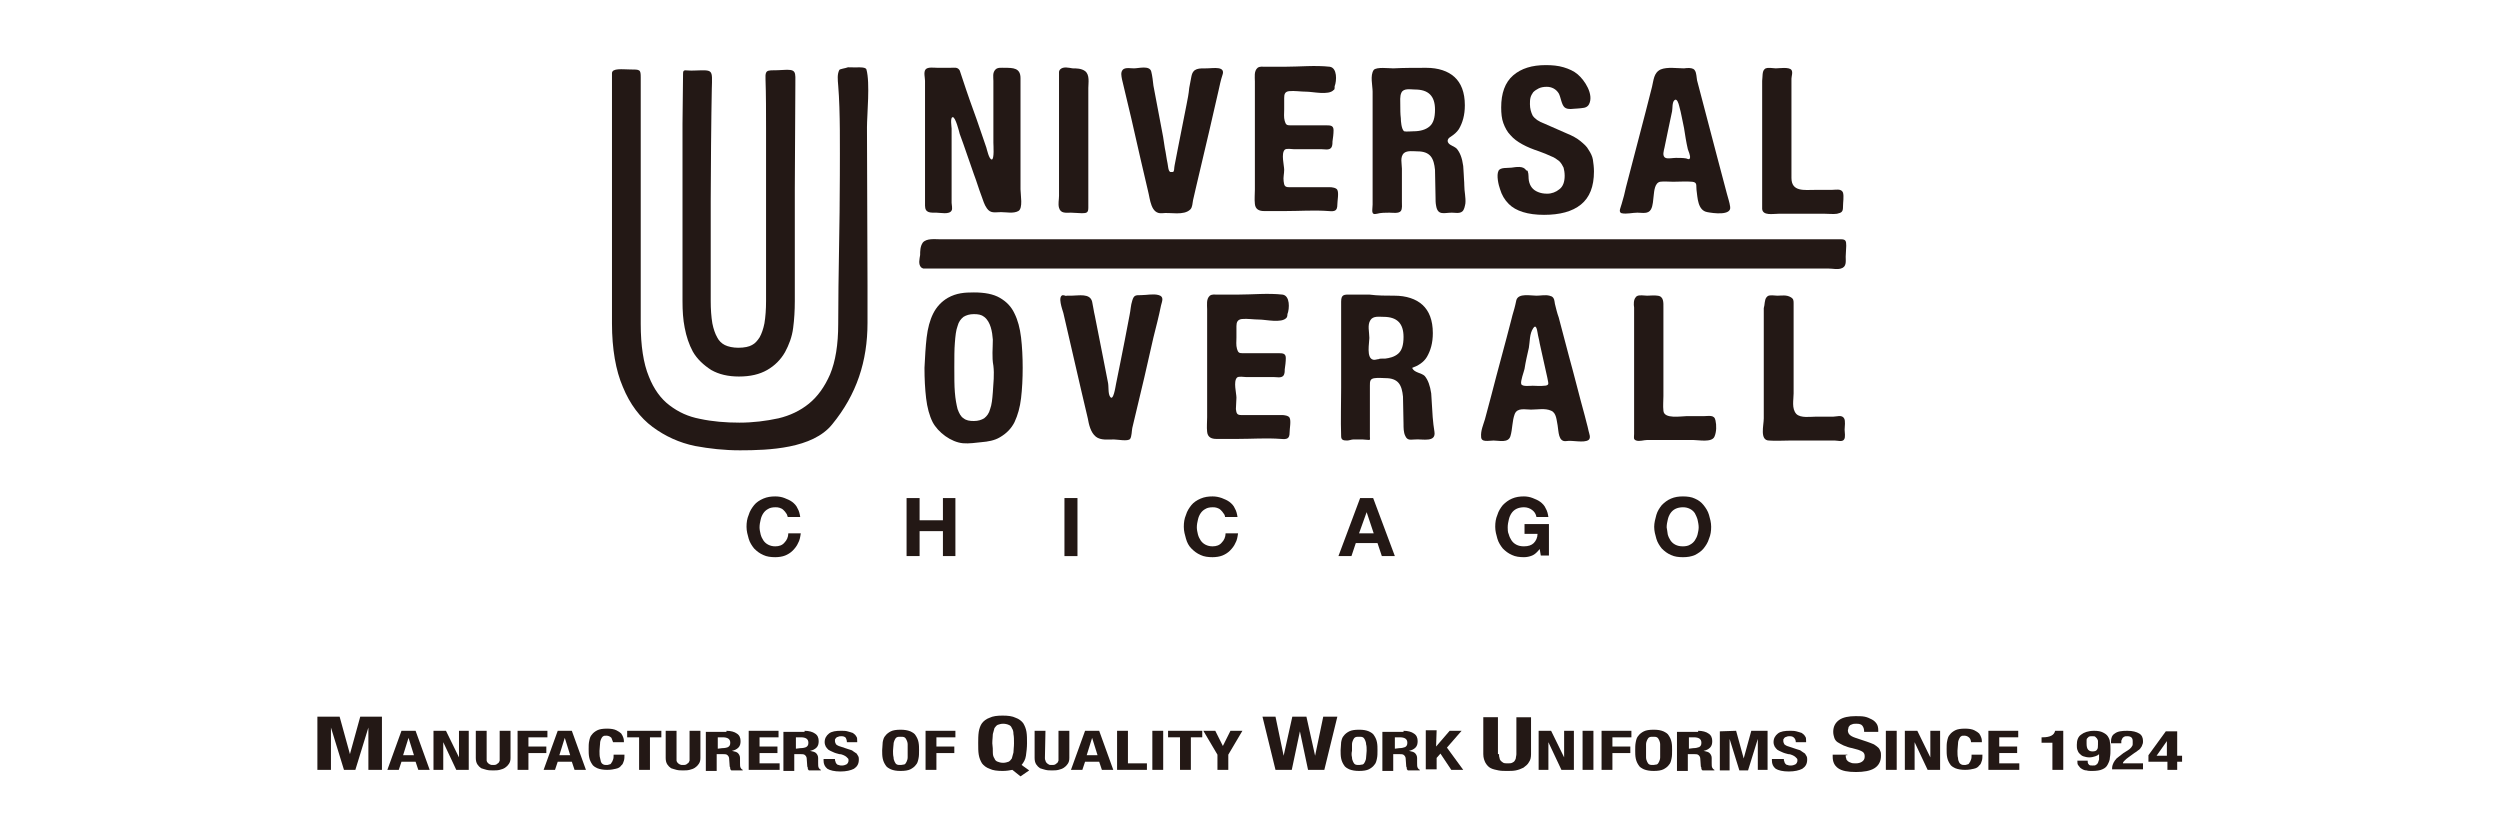 <?xml version="1.0" encoding="utf-8"?>
<!-- Generator: Adobe Illustrator 27.9.0, SVG Export Plug-In . SVG Version: 6.00 Build 0)  -->
<svg version="1.1" id="レイヤー_1" xmlns="http://www.w3.org/2000/svg" xmlns:xlink="http://www.w3.org/1999/xlink" x="0px"
	 y="0px" viewBox="0 0 460.8 150" style="enable-background:new 0 0 460.8 150;" xml:space="preserve">
<style type="text/css">
	.st0{fill:#231815;}
</style>
<g>
	<g>
		<g>
			<path class="st0" d="M62.6,132.1l1.9,6.9l0,0l1.9-6.9h4v9.8h-2.5v-7.8l0,0l-2.4,7.8h-2.1l-2.4-7.8l0,0v7.8h-2.5v-9.8H62.6z"/>
			<path class="st0" d="M76.6,134.7l2.6,7.2h-2.1l-0.5-1.5H74l-0.5,1.5h-2.1l2.6-7.2H76.6z M76.3,139.2l-1-3.2l0,0l-1,3.2H76.3z"/>
			<path class="st0" d="M84.6,139.6L84.6,139.6v-4.9h1.8v7.2h-2.3l-2.4-5.1l0,0v5.1h-1.8v-7.2h2.3L84.6,139.6z"/>
			<path class="st0" d="M89.7,139.7c0,0.2,0,0.3,0,0.5c0,0.1,0.1,0.3,0.2,0.4c0.1,0.1,0.2,0.2,0.4,0.3c0.2,0.1,0.3,0.1,0.6,0.1
				c0.2,0,0.4,0,0.6-0.1c0.1-0.1,0.3-0.2,0.4-0.3s0.1-0.2,0.2-0.4c0-0.2,0-0.3,0-0.5v-5h2v5c0,0.5-0.1,0.8-0.3,1.1
				c-0.2,0.3-0.4,0.5-0.7,0.7c-0.3,0.2-0.6,0.3-1,0.4c-0.4,0.1-0.8,0.1-1.2,0.1c-0.4,0-0.8,0-1.2-0.1c-0.4-0.1-0.7-0.2-1-0.3
				c-0.3-0.2-0.5-0.4-0.7-0.7s-0.3-0.7-0.3-1.2v-5h2V139.7z"/>
			<path class="st0" d="M100.9,134.7v1.2h-3.5v1.7h3.3v1.2h-3.3v3.1h-2v-7.2H100.9z"/>
			<path class="st0" d="M105.4,134.7l2.6,7.2h-2.1l-0.5-1.5h-2.6l-0.5,1.5h-2.1l2.6-7.2H105.4z M105.1,139.2l-1-3.2l0,0l-1,3.2
				H105.1z"/>
			<path class="st0" d="M112.7,136c-0.2-0.2-0.5-0.4-0.9-0.4c-0.3,0-0.5,0-0.6,0.1c-0.2,0.1-0.3,0.3-0.4,0.5s-0.2,0.5-0.2,0.9
				s-0.1,0.8-0.1,1.3s0,1,0.1,1.3s0.1,0.6,0.2,0.8s0.2,0.3,0.4,0.4c0.2,0.1,0.4,0.1,0.6,0.1s0.3,0,0.5-0.1c0.2,0,0.3-0.1,0.4-0.3
				c0.1-0.1,0.2-0.3,0.3-0.6c0.1-0.2,0.1-0.6,0.1-0.9h2c0,0.4,0,0.8-0.1,1.1s-0.2,0.7-0.5,0.9c-0.2,0.3-0.5,0.5-1,0.6
				c-0.4,0.1-0.9,0.2-1.6,0.2s-1.3-0.1-1.8-0.3c-0.4-0.2-0.8-0.4-1-0.8c-0.2-0.3-0.4-0.7-0.5-1.2s-0.1-1-0.1-1.5s0-1.1,0.1-1.5
				c0.1-0.5,0.2-0.9,0.5-1.2c0.2-0.3,0.6-0.6,1-0.8s1-0.3,1.8-0.3c0.7,0,1.3,0.1,1.7,0.3c0.4,0.2,0.7,0.4,0.9,0.6
				c0.2,0.3,0.3,0.5,0.4,0.8s0.1,0.6,0.1,0.8h-2C112.9,136.6,112.8,136.2,112.7,136z"/>
			<path class="st0" d="M121.9,135.9h-2.1v6h-2v-6h-2.2v-1.2h6.3L121.9,135.9L121.9,135.9z"/>
			<path class="st0" d="M124.7,139.7c0,0.2,0,0.3,0,0.5c0,0.1,0.1,0.3,0.2,0.4c0.1,0.1,0.2,0.2,0.4,0.3c0.2,0.1,0.3,0.1,0.6,0.1
				c0.2,0,0.4,0,0.6-0.1c0.1-0.1,0.3-0.2,0.4-0.3s0.1-0.2,0.2-0.4c0-0.2,0-0.3,0-0.5v-5h2v5c0,0.5-0.1,0.8-0.3,1.1
				c-0.2,0.3-0.4,0.5-0.7,0.7s-0.6,0.3-1,0.4c-0.4,0.1-0.8,0.1-1.2,0.1c-0.4,0-0.8,0-1.2-0.1c-0.4-0.1-0.7-0.2-1-0.3
				c-0.3-0.2-0.5-0.4-0.7-0.7s-0.3-0.7-0.3-1.2v-5h2V139.7z"/>
			<path class="st0" d="M133.9,134.7c0.8,0,1.5,0.2,1.9,0.5c0.5,0.3,0.7,0.8,0.7,1.4c0,0.5-0.1,0.9-0.4,1.2s-0.7,0.5-1.2,0.6l0,0
				c0.5,0.1,0.9,0.2,1.1,0.4s0.4,0.5,0.4,0.9c0,0.1,0,0.3,0,0.4c0,0.2,0,0.3,0,0.5c0,0.4,0,0.7,0.1,0.9s0.2,0.3,0.4,0.4v0.1h-2.1
				c-0.1-0.1-0.2-0.2-0.2-0.3s0-0.3-0.1-0.4l-0.1-1.4c0-0.3-0.1-0.5-0.3-0.7c-0.2-0.2-0.5-0.2-0.9-0.2h-1.1v3.1h-2v-7.2h3.8V134.7z
				 M133.1,137.9c0.5,0,0.9-0.1,1.1-0.2c0.3-0.2,0.4-0.4,0.4-0.8c0-0.7-0.5-1-1.4-1h-0.9v2.1L133.1,137.9L133.1,137.9z"/>
			<path class="st0" d="M143.5,135.9H140v1.7h3.3v1.2H140v1.9h3.7v1.2H138v-7.2h5.5V135.9z"/>
			<path class="st0" d="M148.3,134.7c0.8,0,1.5,0.2,1.9,0.5c0.5,0.3,0.7,0.8,0.7,1.4c0,0.5-0.1,0.9-0.4,1.2s-0.7,0.5-1.2,0.6l0,0
				c0.5,0.1,0.9,0.2,1.1,0.4s0.4,0.5,0.4,0.9c0,0.1,0,0.3,0,0.4c0,0.2,0,0.3,0,0.5c0,0.4,0,0.7,0.1,0.9s0.2,0.3,0.4,0.4v0.1h-2.2
				c-0.1-0.1-0.2-0.2-0.2-0.3s0-0.3-0.1-0.4l-0.1-1.4c0-0.3-0.1-0.5-0.3-0.7c-0.2-0.2-0.5-0.2-0.9-0.2h-1.1v3.1h-2v-7.2h3.9V134.7z
				 M147.5,137.9c0.5,0,0.9-0.1,1.1-0.2c0.3-0.2,0.4-0.4,0.4-0.8c0-0.7-0.5-1-1.4-1h-0.9v2.1L147.5,137.9L147.5,137.9z"/>
			<path class="st0" d="M153.9,139.9c0,0.2,0,0.3,0.1,0.5c0,0.1,0.1,0.3,0.2,0.4c0.1,0.1,0.2,0.2,0.4,0.2c0.2,0.1,0.4,0.1,0.6,0.1
				c0.3,0,0.6-0.1,0.8-0.2c0.2-0.1,0.4-0.4,0.4-0.7c0-0.2,0-0.3-0.1-0.4c-0.1-0.1-0.2-0.2-0.3-0.3c-0.1-0.1-0.3-0.2-0.5-0.3
				s-0.5-0.2-0.8-0.2c-0.4-0.1-0.8-0.2-1.2-0.4c-0.3-0.1-0.6-0.3-0.8-0.4c-0.2-0.2-0.4-0.4-0.5-0.6c-0.1-0.2-0.2-0.5-0.2-0.8
				c0-0.7,0.3-1.2,0.8-1.6c0.5-0.4,1.3-0.5,2.2-0.5c0.4,0,0.9,0,1.2,0.1c0.4,0.1,0.7,0.2,1,0.3c0.3,0.2,0.5,0.4,0.6,0.6
				c0.2,0.2,0.2,0.5,0.2,0.9v0.2h-1.9c0-0.3-0.1-0.6-0.2-0.8c-0.2-0.2-0.4-0.3-0.8-0.3c-0.2,0-0.4,0-0.6,0.1c-0.1,0-0.3,0.1-0.4,0.2
				c-0.1,0.1-0.1,0.2-0.2,0.3c0,0.1,0,0.2,0,0.3c0,0.2,0.1,0.4,0.2,0.6c0.1,0.1,0.4,0.3,0.8,0.4l1.5,0.5c0.4,0.1,0.7,0.2,0.9,0.4
				c0.2,0.1,0.4,0.3,0.6,0.4c0.1,0.2,0.2,0.3,0.3,0.5c0.1,0.2,0.1,0.4,0.1,0.6c0,0.8-0.3,1.3-0.9,1.7c-0.6,0.3-1.4,0.5-2.5,0.5
				s-1.9-0.2-2.4-0.5c-0.5-0.4-0.7-0.9-0.7-1.5v-0.3H153.9L153.9,139.9L153.9,139.9z"/>
			<path class="st0" d="M162.7,136.8c0.1-0.5,0.2-0.9,0.5-1.2c0.2-0.3,0.6-0.6,1-0.8s1-0.3,1.8-0.3c0.7,0,1.3,0.1,1.8,0.3
				c0.4,0.2,0.8,0.4,1,0.8c0.2,0.3,0.4,0.7,0.5,1.2s0.1,1,0.1,1.5s0,1.1-0.1,1.5c-0.1,0.5-0.2,0.9-0.5,1.2c-0.2,0.3-0.6,0.6-1,0.8
				s-1,0.3-1.8,0.3s-1.3-0.1-1.8-0.3c-0.4-0.2-0.8-0.4-1-0.8c-0.2-0.3-0.4-0.7-0.5-1.2s-0.1-1-0.1-1.5S162.7,137.3,162.7,136.8z
				 M164.7,139.6c0,0.3,0.1,0.6,0.2,0.8s0.2,0.4,0.4,0.5c0.2,0.1,0.4,0.1,0.7,0.1c0.3,0,0.5-0.1,0.7-0.1c0.2-0.1,0.3-0.3,0.4-0.5
				s0.2-0.5,0.2-0.8s0-0.8,0-1.2c0-0.5,0-0.9,0-1.2s-0.1-0.6-0.2-0.8s-0.2-0.4-0.4-0.5c-0.2-0.1-0.4-0.1-0.7-0.1
				c-0.3,0-0.5,0-0.7,0.1s-0.3,0.3-0.4,0.5s-0.2,0.5-0.2,0.8s-0.1,0.7-0.1,1.2C164.6,138.8,164.6,139.2,164.7,139.6z"/>
			<path class="st0" d="M176.1,134.7v1.2h-3.5v1.7h3.3v1.2h-3.3v3.1h-2v-7.2H176.1z"/>
			<path class="st0" d="M186.6,141.9c-0.5,0.1-1.1,0.2-1.8,0.2c-1,0-1.8-0.1-2.4-0.4c-0.6-0.2-1.1-0.6-1.4-1c-0.3-0.5-0.5-1-0.6-1.6
				s-0.1-1.3-0.1-2.1c0-0.7,0-1.4,0.1-2.1c0.1-0.6,0.3-1.2,0.6-1.6c0.3-0.4,0.8-0.8,1.4-1c0.6-0.3,1.4-0.4,2.4-0.4s1.8,0.1,2.4,0.4
				c0.6,0.2,1.1,0.6,1.4,1c0.3,0.5,0.5,1,0.6,1.6s0.1,1.3,0.1,2.1s-0.1,1.6-0.2,2.3c-0.1,0.7-0.4,1.2-0.8,1.7l1.4,1l-1.6,1.1
				L186.6,141.9z M183,138.7c0,0.5,0.1,0.8,0.3,1.1c0.1,0.3,0.3,0.5,0.6,0.6c0.2,0.1,0.6,0.2,1,0.2s0.7-0.1,1-0.2
				c0.2-0.1,0.4-0.3,0.6-0.6c0.1-0.3,0.2-0.7,0.3-1.1c0-0.5,0.1-1,0.1-1.7s0-1.2-0.1-1.7c0-0.5-0.1-0.8-0.3-1.1
				c-0.1-0.3-0.3-0.5-0.6-0.6c-0.2-0.1-0.6-0.2-1-0.2s-0.7,0.1-1,0.2c-0.2,0.1-0.4,0.3-0.6,0.6c-0.1,0.3-0.2,0.7-0.3,1.1
				c0,0.5-0.1,1-0.1,1.7C183,137.7,183,138.2,183,138.7z"/>
			<path class="st0" d="M192.6,139.7c0,0.2,0,0.3,0.1,0.5c0,0.1,0.1,0.3,0.2,0.4c0.1,0.1,0.2,0.2,0.4,0.3c0.1,0.1,0.3,0.1,0.6,0.1
				c0.2,0,0.4,0,0.6-0.1c0.1-0.1,0.3-0.2,0.4-0.3c0.1-0.1,0.1-0.2,0.2-0.4c0-0.2,0-0.3,0-0.5v-5h2v5c0,0.5-0.1,0.8-0.3,1.1
				s-0.4,0.5-0.7,0.7s-0.6,0.3-1,0.4c-0.4,0.1-0.8,0.1-1.2,0.1s-0.8,0-1.2-0.1s-0.7-0.2-1-0.3c-0.3-0.2-0.5-0.4-0.7-0.7
				s-0.3-0.7-0.3-1.2v-5h2L192.6,139.7L192.6,139.7z"/>
			<path class="st0" d="M202.6,134.7l2.6,7.2h-2.1l-0.5-1.5H200l-0.5,1.5h-2.1l2.6-7.2H202.6z M202.3,139.2l-1-3.2l0,0l-1,3.2H202.3
				z"/>
			<path class="st0" d="M205.9,134.7h2v6h3.5v1.2h-5.5V134.7z"/>
			<path class="st0" d="M212.4,134.7h2v7.2h-2V134.7z"/>
			<path class="st0" d="M221.7,135.9h-2.2v6h-2v-6h-2.2v-1.2h6.3v1.2H221.7z"/>
			<path class="st0" d="M225.4,137.5L225.4,137.5l1.4-2.8h2.2l-2.6,4.4v2.8h-2v-2.8l-2.6-4.4h2.2L225.4,137.5z"/>
			<path class="st0" d="M235.1,132.1l1.5,7.2l0,0l1.6-7.2h2.6l1.6,7.2l0,0l1.5-7.2h2.6l-2.4,9.8h-3l-1.5-7.1l0,0l-1.5,7.1h-3
				l-2.4-9.8H235.1z"/>
			<path class="st0" d="M247.2,136.8c0.1-0.5,0.2-0.9,0.5-1.2c0.2-0.3,0.6-0.6,1-0.8s1-0.3,1.8-0.3s1.3,0.1,1.8,0.3
				c0.4,0.2,0.8,0.4,1,0.8c0.2,0.3,0.4,0.7,0.5,1.2s0.1,1,0.1,1.5s0,1.1-0.1,1.5c-0.1,0.5-0.2,0.9-0.5,1.2c-0.2,0.3-0.6,0.6-1,0.8
				s-1,0.3-1.8,0.3c-0.7,0-1.3-0.1-1.8-0.3c-0.4-0.2-0.8-0.4-1-0.8c-0.2-0.3-0.4-0.7-0.5-1.2s-0.1-1-0.1-1.5
				C247.1,137.8,247.2,137.3,247.2,136.8z M249.2,139.6c0,0.3,0.1,0.6,0.2,0.8c0.1,0.2,0.2,0.4,0.4,0.5s0.4,0.1,0.7,0.1
				s0.5-0.1,0.7-0.1c0.2-0.1,0.3-0.3,0.4-0.5c0.1-0.2,0.2-0.5,0.2-0.8s0.1-0.8,0.1-1.2c0-0.5,0-0.9-0.1-1.2c0-0.3-0.1-0.6-0.2-0.8
				c-0.1-0.2-0.2-0.4-0.4-0.5s-0.4-0.1-0.7-0.1s-0.5,0-0.7,0.1s-0.3,0.3-0.4,0.5c-0.1,0.2-0.2,0.5-0.2,0.8s0,0.7,0,1.2
				C249.1,138.8,249.1,139.2,249.2,139.6z"/>
			<path class="st0" d="M258.7,134.7c0.8,0,1.5,0.2,1.9,0.5c0.5,0.3,0.7,0.8,0.7,1.4c0,0.5-0.1,0.9-0.4,1.2
				c-0.3,0.3-0.7,0.5-1.2,0.6l0,0c0.5,0.1,0.9,0.2,1.1,0.4c0.2,0.2,0.4,0.5,0.4,0.9c0,0.1,0,0.3,0,0.4c0,0.2,0,0.3,0,0.5
				c0,0.4,0,0.7,0.1,0.9s0.2,0.3,0.4,0.4v0.1h-2.2c-0.1-0.1-0.2-0.2-0.2-0.3s0-0.3-0.1-0.4l-0.1-1.4c0-0.3-0.1-0.5-0.3-0.7
				s-0.5-0.2-0.9-0.2h-1.1v3.1h-2v-7.2h3.9V134.7z M257.9,137.9c0.5,0,0.8-0.1,1.1-0.2c0.3-0.2,0.4-0.4,0.4-0.8c0-0.7-0.5-1-1.4-1
				h-0.9v2.1L257.9,137.9L257.9,137.9z"/>
			<path class="st0" d="M264.7,137.6L264.7,137.6l2.5-2.9h2.2l-2.7,3.1l3,4.1h-2.2l-2-3l-0.7,0.8v2.1h-2v-7.2h2L264.7,137.6
				L264.7,137.6z"/>
			<path class="st0" d="M276.3,139c0,0.2,0,0.5,0.1,0.7c0,0.2,0.1,0.4,0.2,0.5c0.1,0.1,0.3,0.3,0.5,0.4c0.2,0.1,0.5,0.1,0.8,0.1
				s0.6,0,0.8-0.1s0.4-0.2,0.5-0.4s0.2-0.3,0.2-0.5s0.1-0.4,0.1-0.7v-6.8h2.7v6.8c0,0.6-0.1,1.1-0.4,1.5c-0.2,0.4-0.6,0.7-1,1
				c-0.4,0.2-0.9,0.4-1.4,0.5s-1,0.1-1.6,0.1s-1.1,0-1.6-0.1s-1-0.2-1.4-0.4s-0.7-0.5-1-1c-0.2-0.4-0.4-0.9-0.4-1.6v-6.8h2.7v6.8
				H276.3z"/>
			<path class="st0" d="M288.3,139.6L288.3,139.6v-4.9h1.8v7.2h-2.3l-2.4-5.1l0,0v5.1h-1.8v-7.2h2.3L288.3,139.6z"/>
			<path class="st0" d="M291.7,134.7h2v7.2h-2V134.7z"/>
			<path class="st0" d="M300.7,134.7v1.2h-3.5v1.7h3.3v1.2h-3.3v3.1h-2v-7.2H300.7z"/>
			<path class="st0" d="M301.5,136.8c0.1-0.5,0.2-0.9,0.5-1.2c0.2-0.3,0.6-0.6,1-0.8s1-0.3,1.8-0.3s1.3,0.1,1.8,0.3
				c0.4,0.2,0.8,0.4,1,0.8c0.2,0.3,0.4,0.7,0.5,1.2s0.1,1,0.1,1.5s0,1.1-0.1,1.5c-0.1,0.5-0.2,0.9-0.5,1.2c-0.2,0.3-0.6,0.6-1,0.8
				s-1,0.3-1.8,0.3c-0.7,0-1.3-0.1-1.8-0.3c-0.4-0.2-0.8-0.4-1-0.8c-0.2-0.3-0.4-0.7-0.5-1.2s-0.1-1-0.1-1.5
				C301.4,137.8,301.4,137.3,301.5,136.8z M303.4,139.6c0,0.3,0.1,0.6,0.2,0.8c0.1,0.2,0.2,0.4,0.4,0.5s0.4,0.1,0.7,0.1
				s0.5-0.1,0.7-0.1c0.2-0.1,0.3-0.3,0.4-0.5c0.1-0.2,0.2-0.5,0.2-0.8s0-0.8,0-1.2c0-0.5,0-0.9,0-1.2s-0.1-0.6-0.2-0.8
				c-0.1-0.2-0.2-0.4-0.4-0.5s-0.4-0.1-0.7-0.1s-0.5,0-0.7,0.1s-0.3,0.3-0.4,0.5c-0.1,0.2-0.2,0.5-0.2,0.8s0,0.7,0,1.2
				C303.4,138.8,303.4,139.2,303.4,139.6z"/>
			<path class="st0" d="M313,134.7c0.8,0,1.5,0.2,1.9,0.5c0.5,0.3,0.7,0.8,0.7,1.4c0,0.5-0.1,0.9-0.4,1.2c-0.3,0.3-0.7,0.5-1.2,0.6
				l0,0c0.5,0.1,0.9,0.2,1.1,0.4c0.2,0.2,0.4,0.5,0.4,0.9c0,0.1,0,0.3,0,0.4c0,0.2,0,0.3,0,0.5c0,0.4,0,0.7,0.1,0.9s0.2,0.3,0.4,0.4
				v0.1h-2.2c-0.1-0.1-0.2-0.2-0.2-0.3s0-0.3-0.1-0.4l-0.1-1.4c0-0.3-0.1-0.5-0.3-0.7s-0.5-0.2-0.9-0.2h-1.1v3.1h-2v-7.2h3.9V134.7z
				 M312.1,137.9c0.5,0,0.8-0.1,1.1-0.2c0.3-0.2,0.4-0.4,0.4-0.8c0-0.7-0.5-1-1.4-1h-0.9v2.1L312.1,137.9L312.1,137.9z"/>
			<path class="st0" d="M320,134.7l1.4,5.1l0,0l1.4-5.1h3v7.2H324v-5.7l0,0l-1.8,5.8h-1.6l-1.8-5.8l0,0v5.8H317v-7.2L320,134.7
				L320,134.7z"/>
			<path class="st0" d="M328.8,139.9c0,0.2,0,0.3,0.1,0.5c0,0.1,0.1,0.3,0.2,0.4c0.1,0.1,0.2,0.2,0.4,0.2c0.2,0.1,0.4,0.1,0.6,0.1
				c0.3,0,0.6-0.1,0.8-0.2c0.2-0.1,0.4-0.4,0.4-0.7c0-0.2,0-0.3-0.1-0.4c-0.1-0.1-0.2-0.2-0.3-0.3s-0.3-0.2-0.5-0.3
				s-0.5-0.2-0.8-0.2c-0.4-0.1-0.8-0.2-1.2-0.4c-0.3-0.1-0.6-0.3-0.8-0.4c-0.2-0.2-0.4-0.4-0.5-0.6c-0.1-0.2-0.2-0.5-0.2-0.8
				c0-0.7,0.3-1.2,0.8-1.6c0.5-0.4,1.3-0.5,2.2-0.5c0.4,0,0.8,0,1.2,0.1s0.7,0.2,1,0.3c0.3,0.2,0.5,0.4,0.6,0.6
				c0.2,0.2,0.2,0.5,0.2,0.9v0.2H331c0-0.3-0.1-0.6-0.3-0.8s-0.4-0.3-0.8-0.3c-0.2,0-0.4,0-0.6,0.1c-0.1,0-0.3,0.1-0.4,0.2
				c-0.1,0.1-0.1,0.2-0.2,0.3c0,0.1,0,0.2,0,0.3c0,0.2,0.1,0.4,0.2,0.6c0.1,0.1,0.4,0.3,0.8,0.4l1.5,0.5c0.4,0.1,0.7,0.2,0.9,0.4
				c0.2,0.1,0.4,0.3,0.6,0.4c0.1,0.2,0.2,0.3,0.3,0.5s0.1,0.4,0.1,0.6c0,0.8-0.3,1.3-0.9,1.7c-0.6,0.3-1.4,0.5-2.5,0.5
				s-1.9-0.2-2.4-0.5c-0.5-0.4-0.7-0.9-0.7-1.5v-0.3h2l0,0H328.8z"/>
			<path class="st0" d="M340.2,139.2c0,0.2,0,0.4,0.1,0.6c0,0.2,0.1,0.3,0.3,0.5c0.1,0.1,0.3,0.2,0.6,0.3c0.2,0.1,0.5,0.1,0.9,0.1
				s0.8-0.1,1.1-0.3s0.5-0.5,0.5-0.9c0-0.2,0-0.4-0.1-0.6c-0.1-0.2-0.2-0.3-0.4-0.4c-0.2-0.1-0.4-0.2-0.7-0.3s-0.7-0.2-1.1-0.3
				c-0.6-0.1-1.1-0.3-1.6-0.5c-0.4-0.2-0.8-0.4-1.1-0.6c-0.3-0.2-0.5-0.5-0.6-0.8s-0.2-0.7-0.2-1.1c0-1,0.4-1.7,1.1-2.2
				c0.7-0.5,1.8-0.7,3-0.7c0.6,0,1.2,0,1.7,0.1s0.9,0.3,1.3,0.5c0.4,0.2,0.7,0.5,0.9,0.8s0.3,0.7,0.3,1.2v0.3h-2.6
				c0-0.5-0.1-0.8-0.3-1.1s-0.6-0.4-1.1-0.4c-0.3,0-0.6,0-0.8,0.1s-0.4,0.1-0.5,0.3c-0.1,0.1-0.2,0.2-0.2,0.4c0,0.1-0.1,0.3-0.1,0.4
				c0,0.3,0.1,0.6,0.3,0.8s0.5,0.4,1.1,0.6l2.1,0.7c0.5,0.2,0.9,0.3,1.3,0.5c0.3,0.2,0.6,0.4,0.8,0.6c0.2,0.2,0.3,0.4,0.4,0.7
				c0.1,0.2,0.1,0.5,0.1,0.8c0,1-0.4,1.8-1.2,2.3s-2,0.7-3.4,0.7c-1.5,0-2.6-0.2-3.3-0.7s-1-1.2-1-2.1v-0.4h2.7v0.1H340.2z"/>
			<path class="st0" d="M347.6,134.7h2v7.2h-2V134.7z"/>
			<path class="st0" d="M355.8,139.6L355.8,139.6v-4.9h1.8v7.2h-2.3l-2.4-5.1l0,0v5.1h-1.8v-7.2h2.3L355.8,139.6z"/>
			<path class="st0" d="M363,136c-0.2-0.2-0.5-0.4-0.9-0.4c-0.3,0-0.5,0-0.6,0.1c-0.2,0.1-0.3,0.3-0.4,0.5c-0.1,0.2-0.2,0.5-0.2,0.9
				s-0.1,0.8-0.1,1.3s0,1,0.1,1.3c0,0.3,0.1,0.6,0.2,0.8c0.1,0.2,0.2,0.3,0.4,0.4c0.2,0.1,0.3,0.1,0.6,0.1c0.2,0,0.3,0,0.5-0.1
				c0.2,0,0.3-0.1,0.4-0.3c0.1-0.1,0.2-0.3,0.3-0.6c0.1-0.2,0.1-0.6,0.1-0.9h2c0,0.4,0,0.8-0.1,1.1s-0.2,0.7-0.5,0.9
				c-0.2,0.3-0.5,0.5-1,0.6c-0.4,0.1-0.9,0.2-1.6,0.2c-0.7,0-1.3-0.1-1.8-0.3c-0.4-0.2-0.8-0.4-1-0.8c-0.2-0.3-0.4-0.7-0.5-1.2
				s-0.1-1-0.1-1.5s0-1.1,0.1-1.5c0.1-0.5,0.2-0.9,0.5-1.2c0.2-0.3,0.6-0.6,1-0.8s1-0.3,1.8-0.3c0.7,0,1.3,0.1,1.7,0.3
				s0.7,0.4,0.9,0.6c0.2,0.3,0.3,0.5,0.4,0.8c0.1,0.3,0.1,0.6,0.1,0.8h-2C363.3,136.6,363.2,136.2,363,136z"/>
			<path class="st0" d="M372,135.9h-3.5v1.7h3.3v1.2h-3.3v1.9h3.7v1.2h-5.7v-7.2h5.5V135.9z"/>
			<path class="st0" d="M378.3,136.9h-2v-1h0.2c0.7,0,1.2-0.1,1.6-0.3c0.4-0.2,0.6-0.5,0.7-0.9h1.5v7.2h-2V136.9z"/>
			<path class="st0" d="M385,140.9c0.1,0.2,0.4,0.2,0.7,0.2s0.5,0,0.6-0.1c0.2-0.1,0.3-0.2,0.4-0.4c0.1-0.2,0.1-0.4,0.2-0.6
				c0-0.2,0-0.5,0-0.7V139l0,0c-0.2,0.2-0.4,0.3-0.7,0.4c-0.3,0.1-0.7,0.2-1.1,0.2c-0.4,0-0.8-0.1-1.1-0.2c-0.3-0.1-0.5-0.3-0.7-0.5
				s-0.3-0.4-0.4-0.7c-0.1-0.3-0.1-0.6-0.1-0.9c0-0.8,0.2-1.5,0.8-1.9c0.5-0.4,1.3-0.7,2.4-0.7c0.7,0,1.2,0.1,1.6,0.3
				c0.4,0.2,0.7,0.4,0.9,0.7s0.4,0.7,0.4,1.1c0.1,0.4,0.1,0.8,0.1,1.3s0,1-0.1,1.5c0,0.5-0.2,0.9-0.4,1.3c-0.2,0.4-0.5,0.7-1,0.9
				c-0.4,0.2-1.1,0.3-1.9,0.3c-0.4,0-0.7,0-1-0.1c-0.3,0-0.6-0.1-0.9-0.3c-0.2-0.1-0.4-0.3-0.6-0.6c-0.2-0.2-0.2-0.5-0.2-0.9h1.9
				C384.8,140.5,384.8,140.7,385,140.9z M384.9,138.2c0.2,0.2,0.4,0.3,0.8,0.3c0.4,0,0.7-0.1,0.8-0.3c0.2-0.2,0.2-0.6,0.2-1
				c0-0.2,0-0.4,0-0.6c0-0.2-0.1-0.3-0.2-0.5c-0.1-0.1-0.2-0.2-0.3-0.3s-0.3-0.1-0.6-0.1c-0.2,0-0.4,0-0.6,0.1
				c-0.1,0.1-0.2,0.2-0.3,0.3s-0.1,0.3-0.1,0.4c0,0.2,0,0.4,0,0.6C384.6,137.6,384.7,138,384.9,138.2z"/>
			<path class="st0" d="M389.3,141.9c0-0.3,0-0.6,0.1-0.9c0.1-0.3,0.2-0.5,0.4-0.8s0.4-0.5,0.7-0.7s0.6-0.5,0.9-0.7l0.8-0.5
				c0.2-0.1,0.4-0.3,0.5-0.4c0.1-0.1,0.2-0.2,0.3-0.4c0.1-0.1,0.1-0.3,0.1-0.4c0-0.1,0-0.3,0-0.5c0-0.6-0.3-0.9-1-0.9
				c-0.3,0-0.4,0-0.6,0.1c-0.1,0.1-0.3,0.2-0.3,0.3c-0.1,0.1-0.1,0.3-0.2,0.4c0,0.2,0,0.3,0,0.5h-1.9v-0.3c0-0.7,0.2-1.2,0.7-1.5
				c0.5-0.4,1.3-0.5,2.3-0.5s1.7,0.2,2.2,0.5s0.7,0.8,0.7,1.4c0,0.2,0,0.4-0.1,0.6c-0.1,0.2-0.1,0.4-0.3,0.6
				c-0.1,0.2-0.3,0.4-0.5,0.5c-0.2,0.2-0.4,0.3-0.7,0.5l-1.1,0.8c-0.3,0.2-0.5,0.4-0.7,0.6c-0.2,0.2-0.3,0.3-0.3,0.5h3.7v1.1h-5.7
				V141.9z"/>
			<path class="st0" d="M399.2,134.8h2.1v4.5h0.9v1.1h-0.9v1.5h-1.8v-1.5H396v-1.2L399.2,134.8z M399.4,136.6l-1.9,2.7h1.9V136.6
				L399.4,136.6z"/>
		</g>
	</g>
	<g>
		<g>
			<path class="st0" d="M182.8,29.4c0.5,0,0.3-2.7,0.3-3.1c0-2.9,0-5.7,0-8.6c0-0.9,0-1.9,0-2.8c0-0.7-0.2-1.5,0.4-2.1
				c0.4-0.4,1.1-0.3,1.7-0.3c1.5,0,2.9,0,2.9,1.9c0,0.9,0,1.9,0,2.8c0,2.6,0,5.1,0,7.7c0,3.3,0,6.7,0,10c0,1,0.5,3.5-0.4,4
				s-2.2,0.2-3.2,0.2c-1.1,0-1.9,0.3-2.6-0.7c-0.5-0.7-0.7-1.5-1-2.3c-0.5-1.3-0.9-2.7-1.4-4c-0.9-2.5-1.7-5-2.6-7.4
				c-0.1-0.4-0.8-3.2-1.3-3.1c-0.5,0-0.2,1.8-0.2,2.1c0,1.2,0,2.3,0,3.5c0,2.7,0,5.4,0,8.2c0,0.7,0,1.3,0,2c0,0.3,0.2,1.1,0,1.4
				c-0.4,0.8-2.1,0.4-2.8,0.4c-1.1,0-2.1,0.1-2.1-1.3c0-0.9,0-1.9,0-2.8c0-1.8,0-3.7,0-5.6c0-4.9,0-9.7,0-14.6
				c0-0.6-0.3-1.6,0.1-2.1s1.6-0.3,2.2-0.3c0.8,0,1.6,0,2.3,0c0.8,0,1.4-0.2,1.8,0.5c0.1,0.3,0.2,0.6,0.3,0.9
				c0.3,0.9,0.6,1.8,0.9,2.7c0.8,2.4,1.7,4.7,2.5,7.1c0.4,1.2,0.8,2.3,1.2,3.5C181.9,27.5,182.3,29.4,182.8,29.4z"/>
			<path class="st0" d="M195.4,12.8c0.6-0.6,1.6-0.3,2.3-0.2c0.7,0,1.6,0,2.3,0.5c0.9,0.7,0.6,2.2,0.6,3.1c0,2.6,0,5.1,0,7.7
				c0,4.8,0,9.6,0,14.4c0,0.9-0.3,1-1.2,1c-0.7,0-1.3-0.1-2-0.1c-0.9,0-1.9,0.2-2.2-0.9c-0.2-0.7,0-1.5,0-2.2c0-1.9,0-3.9,0-5.8
				c0-4.8,0-9.5,0-14.3c0-0.7,0-1.3,0-2c0-0.2,0-0.5,0-0.7C195.2,13.1,195.3,12.9,195.4,12.8z"/>
			<path class="st0" d="M169.8,49.3c-0.6-0.6-0.3-1.6-0.2-2.3c0-0.7,0-1.6,0.5-2.3c0.7-0.8,2.2-0.6,3.1-0.6c2.6,0,5.1,0,7.7,0
				c4.8,0,153.6,0,158.4,0c0.9,0,1,0.3,1,1.2c0,0.7-0.1,1.3-0.1,2c0,0.9,0.2,1.9-0.9,2.2c-0.7,0.2-1.5,0-2.2,0c-1.9,0-21.1,0-23.1,0
				c-4.8,0-136.3,0-141.1,0c-0.7,0-1.3,0-2,0c-0.2,0-0.5,0-0.7,0C170.1,49.5,170,49.4,169.8,49.3z"/>
			<path class="st0" d="M216.1,31.7c0.4,0.1,0.3-0.9,0.4-1.2c0.2-1,0.4-2.1,0.6-3.1c0.5-2.7,1.1-5.4,1.6-8.1c0.2-1,0.4-2,0.5-3.1
				c0.1-0.7,0.3-1.4,0.4-2.1c0.3-1.6,1.4-1.5,2.9-1.5c1.1,0,3.5-0.5,2.8,1.3c-0.3,0.9-0.5,1.9-0.7,2.8c-0.6,2.5-1.1,4.9-1.7,7.4
				c-0.8,3.4-1.6,6.8-2.4,10.2c-0.2,0.9-0.4,1.8-0.6,2.6c-0.1,0.5-0.1,1.3-0.5,1.7c-1.2,1.2-3.7,0.5-5.2,0.7
				c-2.1,0.2-2.2-2.6-2.6-4.1c-0.5-2-0.9-4-1.4-6c-1.1-4.9-2.2-9.7-3.4-14.6c-0.1-0.6-0.3-1.3,0.2-1.8c0.5-0.4,1.4-0.2,2-0.2
				c0.9,0,2.9-0.6,3.2,0.6c0.2,0.8,0.3,1.7,0.4,2.6c0.5,2.5,0.9,4.9,1.4,7.4c0.3,1.4,0.5,2.7,0.7,4.1c0.2,0.9,0.3,1.9,0.5,2.8
				c0.1,0.4,0.1,1.4,0.5,1.6C216,31.7,216,31.7,216.1,31.7z"/>
			<path class="st0" d="M245.8,16.6c-0.9,1-3.8,0.3-5,0.3c-1,0-2.2-0.2-3.2-0.1c-0.8,0.1-0.9,0.6-0.9,1.3s0,1.4,0,2.1
				s-0.1,1.4,0.1,2.1c0.2,0.7,0.4,0.8,1,0.8c1,0,2,0,3.1,0c1.2,0,2.3,0,3.5,0c0.8,0,1.4,0,1.4,0.9c0,0.7-0.1,1.4-0.2,2.1
				c0,0.4,0,0.9-0.3,1.2c-0.4,0.4-1.2,0.2-1.7,0.2c-0.8,0-1.5,0-2.3,0c-0.9,0-1.9,0-2.8,0c-0.4,0-1.4-0.2-1.7,0.1
				c-0.7,0.7-0.1,2.9-0.1,3.7c0,0.7-0.2,1.4-0.1,2.1c0.1,0.8,0.2,1.1,1,1.1c1.1,0,2.3,0,3.4,0c0.8,0,1.6,0,2.4,0c0.6,0,1.1,0,1.7,0
				c0.4,0,1.2,0.1,1.4,0.5c0.3,0.6,0,2,0,2.7c0,1.2-0.5,1.3-1.6,1.2c-2.7-0.2-5.3,0-8,0c-1.3,0-2.6,0-3.9,0c-0.9,0-1.6-0.3-1.7-1.3
				c-0.1-0.9,0-1.8,0-2.7c0-1.8,0-3.6,0-5.4c0-4.8,0-9.7,0-14.5c0-0.8-0.2-1.9,0.5-2.5c0.4-0.3,0.9-0.2,1.4-0.2c1.2,0,2.4,0,3.6,0
				c2.7,0,5.6-0.3,8.3,0c1.4,0.2,1.3,2.6,0.9,3.6C246,16.4,246,16.5,245.8,16.6z"/>
			<path class="st0" d="M237.1,58.6c-0.9,1-3.8,0.3-5,0.3c-1,0-2.2-0.2-3.2-0.1c-0.8,0.1-1,0.6-1,1.3s0,1.4,0,2.1
				c0,0.7-0.1,1.4,0.1,2.1c0.2,0.7,0.4,0.8,1,0.8c1,0,2,0,3.1,0c1.2,0,2.3,0,3.5,0c0.8,0,1.4,0,1.4,0.9c0,0.7-0.1,1.4-0.2,2.1
				c0,0.4,0,0.9-0.3,1.2c-0.4,0.4-1.2,0.2-1.7,0.2c-0.8,0-1.5,0-2.3,0c-0.9,0-1.9,0-2.8,0c-0.4,0-1.4-0.2-1.7,0.1
				c-0.7,0.7-0.1,2.9-0.1,3.7c0,0.7-0.1,1.4-0.1,2.1c0.1,0.8,0.2,1.1,1,1.1c1.2,0,2.3,0,3.4,0c0.8,0,1.6,0,2.4,0c0.6,0,1.1,0,1.7,0
				c0.4,0,1.2,0.1,1.4,0.5c0.3,0.6,0,2,0,2.7c0,1.2-0.5,1.3-1.6,1.2c-2.7-0.2-5.3,0-8,0c-1.3,0-2.6,0-3.9,0c-0.9,0-1.6-0.3-1.7-1.3
				c-0.1-0.9,0-1.8,0-2.7c0-1.8,0-3.6,0-5.4c0-4.8,0-9.7,0-14.5c0-0.8-0.2-1.9,0.5-2.5c0.4-0.3,0.9-0.2,1.4-0.2c1.2,0,2.4,0,3.7,0
				c2.7,0,5.6-0.3,8.3,0c1.4,0.2,1.3,2.6,0.9,3.6C237.3,58.3,237.2,58.5,237.1,58.6z"/>
			<path class="st0" d="M262.9,12.5c2.2,0,4,0.6,5.2,1.7c1.2,1.1,1.9,2.8,1.9,5.2c0,1.8-0.4,3.2-1.1,4.4c-0.4,0.6-0.9,1-1.5,1.4
				c-0.4,0.2-0.8,0.7-0.4,1.2c0.3,0.4,1.1,0.6,1.5,1c0.6,0.7,1,1.7,1.2,3.2c0,0.5,0.1,1,0.1,1.6s0.1,1.2,0.1,2
				c0,1.1,0.3,2.2,0.2,3.3c-0.1,0.5-0.2,1.2-0.6,1.5c-0.5,0.4-1.3,0.2-1.9,0.2c-1.4,0-2.6,0.6-2.9-1.3c-0.1-0.5-0.1-1-0.1-1.5
				l-0.1-5.1c-0.1-1-0.3-1.9-0.8-2.5s-1.3-0.9-2.4-0.9c-0.7,0-1.9-0.2-2.5,0.3c-0.8,0.7-0.4,2-0.4,2.9c0,0.8,0,1.5,0,2.3
				c0,1.3,0,2.6,0,3.8c0,0.5,0.1,1.3-0.2,1.7c-0.4,0.5-1.5,0.3-2.1,0.3c-0.7,0-1.6,0-2.3,0.2c-1.2,0.3-0.8-0.7-0.8-1.7
				c0-1.3,0-2.5,0-3.7c0-4.5,0-9.1,0-13.6c0-1.2,0-2.3,0-3.5c0-1.1-0.5-3,0.2-4c0.5-0.6,2.8-0.3,3.6-0.3
				C258.8,12.5,260.8,12.5,262.9,12.5z M260.5,24.2c1.3,0,2.3-0.3,3-0.9c0.7-0.6,1-1.6,1-3.1c0-2.5-1.2-3.7-3.7-3.7
				c-0.8,0-2.1-0.3-2.5,0.6c-0.3,0.6-0.2,1.6-0.2,2.3c0,0.8,0,1.6,0.1,2.4c0,0.5,0.1,2,0.6,2.4C259.2,24.3,260.1,24.2,260.5,24.2z"
				/>
			<path class="st0" d="M281.6,31.6c0.2,0.5,0.1,1.2,0.2,1.7c0.2,1,0.7,1.7,1.7,2.1c0.5,0.2,1,0.3,1.7,0.3c0.8,0,1.6-0.3,2.2-0.8
				c0.7-0.5,1-1.4,1-2.5c0-0.6-0.1-1.1-0.2-1.5c-0.2-0.4-0.4-0.8-0.8-1.2c-0.4-0.3-0.9-0.7-1.5-0.9c-0.6-0.3-1.4-0.6-2.2-0.9
				c-1.2-0.4-2.2-0.8-3.1-1.3c-0.9-0.5-1.6-1-2.2-1.7c-0.6-0.6-1-1.4-1.3-2.2s-0.4-1.8-0.4-2.9c0-2.6,0.7-4.6,2.2-5.9
				c1.5-1.3,3.5-1.9,6-1.9c1.2,0,2.3,0.1,3.3,0.4c1,0.3,1.9,0.7,2.6,1.3c1.3,1.1,3,3.7,2.1,5.5c-0.4,0.8-1.3,0.7-2.1,0.8
				c-0.7,0-1.8,0.3-2.4-0.2c-0.6-0.5-0.7-1.9-1.1-2.6c-0.5-0.8-1.3-1.2-2.2-1.2c-0.6,0-1.1,0.1-1.5,0.3s-0.7,0.4-1,0.7
				c-0.2,0.3-0.4,0.6-0.5,1s-0.1,0.8-0.1,1.2c0,0.8,0.2,1.5,0.5,2.1c0.4,0.6,1.1,1.1,2.2,1.5l4.1,1.8c1,0.4,1.9,0.9,2.5,1.4
				s1.2,1,1.5,1.6c0.4,0.6,0.7,1.2,0.8,1.8c0.1,0.7,0.2,1.4,0.2,2.2c0,2.8-0.8,4.8-2.4,6.1c-1.6,1.3-3.9,1.9-6.8,1.9
				c-3,0-5.2-0.7-6.5-2c-0.8-0.8-1.3-1.7-1.6-2.7c-0.3-0.8-0.7-2.6-0.3-3.4c0.3-0.7,1.7-0.5,2.4-0.6c0.8-0.1,2.2-0.4,2.7,0.5
				C281.5,31.4,281.6,31.5,281.6,31.6z"/>
			<path class="st0" d="M312.1,12.7c0.1,0.1,0.2,0.1,0.3,0.3c0.3,0.4,0.3,1.3,0.4,1.8c1.2,4.7,2.5,9.4,3.7,14.1
				c0.6,2.3,1.2,4.5,1.8,6.8c0.2,0.8,0.5,1.6,0.6,2.4c0.3,1.7-3.2,1.2-4.2,1c-1.8-0.3-1.8-2.7-2-4.1c-0.1-0.8,0.2-1.4-0.8-1.5
				c-1.1-0.1-2.3,0-3.5,0c-0.8,0-1.7-0.1-2.4,0c-1,0.2-1.1,1.7-1.2,2.6c-0.1,0.7-0.1,1.8-0.5,2.5c-0.5,0.9-1.6,0.6-2.5,0.6
				s-2,0.3-2.9,0.1c-0.7-0.2-0.1-1.2,0-1.7c0.3-1,0.6-2.1,0.8-3.1c1.2-4.6,2.4-9.2,3.6-13.8c0.4-1.6,0.8-3.1,1.2-4.7
				c0.3-1.2,0.3-2.6,1.6-3.2c1.2-0.5,3.1-0.2,4.3-0.2C311.1,12.5,311.7,12.5,312.1,12.7z M311.5,29.1L311.5,29.1
				c0.1-0.4-0.3-1.3-0.4-1.6c-0.3-1.3-0.5-2.6-0.7-3.9c-0.3-1.3-0.5-2.7-0.9-4.1c-0.1-0.4-0.4-1.5-0.9-1c-0.4,0.4-0.3,1.5-0.4,2
				c-0.3,1.3-0.5,2.5-0.8,3.8c-0.2,1-0.4,1.9-0.6,2.9c-0.1,0.5-0.5,1.6,0.2,1.9c0.4,0.2,1.4,0,1.9,0c0.6,0,1.3,0,1.9,0.1
				C311.1,29.3,311.4,29.5,311.5,29.1z"/>
			<path class="st0" d="M325.2,12.8c0.1-0.1,0.2-0.2,0.3-0.2c0.4-0.2,1.4,0,1.8,0c0.6,0,2.5-0.3,2.9,0.3c0.3,0.4,0,1.2,0,1.6
				c0,1,0,2.1,0,3.1c0,2.7,0,5.4,0,8.2c0,1.4,0,2.7,0,4.1c0,0.9,0,1.9,0,2.9c0,2.6,2.4,2.2,4.3,2.2c1,0,2.1,0,3.1,0
				c0.7,0,1.8-0.3,2.1,0.5c0.2,0.7,0,1.8,0,2.6c0,0.9-0.2,1.1-1.1,1.3c-0.7,0.1-1.5,0-2.2,0c-1.5,0-3,0-4.5,0c-1.4,0-2.7,0-4.1,0
				c-1,0-2.9,0.4-3-0.9c0-1,0-2,0-3c0-2,0-4,0-6c0-4.9,0-9.7,0-14.6C324.9,14.1,324.8,13.2,325.2,12.8z"/>
			<path class="st0" d="M170.8,62.2c0.2-1.7,0.6-3.2,1.2-4.4s1.5-2.2,2.7-2.9c1.6-0.9,3.1-1,4.8-1c2,0,3.6,0.3,4.8,1
				c1.2,0.7,2.1,1.6,2.7,2.9c0.6,1.2,1,2.7,1.2,4.4s0.3,3.6,0.3,5.6s-0.1,3.9-0.3,5.6c-0.2,1.7-0.6,3.1-1.2,4.4
				c-0.6,1.2-1.5,2.1-2.7,2.8c-1,0.6-2.2,0.8-3.4,0.9c-1,0.1-2.3,0.3-3.4,0.2c-2.2-0.2-4.6-2-5.6-3.9c-0.6-1.2-1-2.7-1.2-4.4
				s-0.3-3.6-0.3-5.6C170.5,65.8,170.6,63.9,170.8,62.2z M176,72.3c0.1,1.3,0.3,2.3,0.5,3.1c0.3,0.8,0.6,1.4,1.1,1.7
				c0.5,0.4,1.1,0.5,1.9,0.5s1.4-0.2,1.9-0.5c0.5-0.4,0.9-0.9,1.1-1.7c0.3-0.8,0.4-1.8,0.5-3.1c0.1-1.6,0.3-3.3,0.1-4.9
				c-0.3-1.6-0.1-3.2-0.1-4.8c-0.1-1.4-0.4-3.3-1.6-4.2c-0.5-0.4-1.1-0.5-1.9-0.5s-1.4,0.2-1.9,0.5c-0.5,0.4-0.9,0.9-1.1,1.7
				c-0.3,0.8-0.4,1.8-0.5,3.1c-0.1,1.2-0.1,2.8-0.1,4.5C175.9,69.6,175.9,71.1,176,72.3z"/>
			<path class="st0" d="M196.4,54.5c-0.3,0.1,0.2,0,0.3,0c0.3,0,0.5,0,0.8,0c1.3,0,3.4-0.5,3.8,1.1c0.2,0.9,0.3,1.8,0.5,2.6
				c0.5,2.5,1,5.1,1.5,7.6c0.3,1.5,0.6,3.1,0.9,4.6c0.2,0.8,0,2.1,0.4,2.7c0.6,1,1-1.8,1.1-2.3c0.5-2.6,1.1-5.3,1.6-8
				c0.3-1.6,0.6-3.1,0.9-4.7c0.2-0.9,0.2-1.8,0.5-2.7c0.3-1,0.6-1,1.6-1c1.1,0,2.3-0.3,3.3,0s0.6,1.1,0.4,1.9
				c-0.4,2-0.9,3.9-1.4,5.9c-1.1,4.9-2.2,9.7-3.4,14.6c-0.2,0.7-0.3,1.4-0.5,2.1c-0.1,0.5-0.1,1.6-0.4,2c-0.4,0.5-2.3,0.1-3,0.1
				c-1,0-2.4,0.2-3.3-0.5c-1-0.8-1.3-2.3-1.5-3.4c-0.4-1.7-0.8-3.4-1.2-5.1c-1.1-4.8-2.2-9.5-3.3-14.3c-0.2-0.7-1.1-3.1-0.1-3.3"/>
			<path class="st0" d="M257,54.5c2.2,0,4,0.6,5.2,1.7c1.2,1.1,1.9,2.8,1.9,5.2c0,1.8-0.4,3.2-1.1,4.4c-0.6,1-1.6,1.6-2.7,2
				c0.3,0.9,1.7,0.9,2.3,1.5c0.6,0.7,1,1.8,1.2,3.2c0,0.5,0.1,1,0.1,1.6c0.1,1.9,0.2,3.7,0.5,5.5c0.3,2-2.2,1.3-3.5,1.4
				c-0.8,0-1.5,0.3-1.9-0.7c-0.3-0.6-0.3-1.5-0.3-2.1l-0.1-5.1c-0.1-1-0.3-1.9-0.8-2.5s-1.3-0.9-2.4-0.9c-0.6,0-1.3-0.1-2,0
				c-0.9,0.1-0.9,0.6-0.9,1.4c0,2.3,0,4.5,0,6.8c0,0.9,0,1.7,0,2.6c0,0.3,0.1,0.5-0.1,0.6c-0.1,0-1.1-0.1-1.3-0.1
				c-0.5,0-1.1,0-1.6,0c-0.4,0-0.8,0.2-1.2,0.2c-0.7,0-1.1-0.1-1.1-0.8c-0.1-3,0-5.9,0-8.9c0-4.8,0-9.7,0-14.5c0-0.5,0-0.9,0-1.4
				c0-1.4,0.6-1.3,1.8-1.3c1.1,0,2.3,0,3.4,0C253.9,54.5,255.5,54.5,257,54.5z M254.7,66.1c0.2,0,0.4,0,0.6,0
				c0.8-0.1,1.7-0.3,2.4-0.9c0.7-0.6,1-1.6,1-3.1c0-2.5-1.2-3.7-3.7-3.7c-0.8,0-1.9-0.2-2.4,0.6c-0.6,0.9-0.2,2.2-0.2,3.3
				c0,0.9-0.6,3.7,0.7,4c0.3,0.1,0.7-0.1,1-0.1C254.3,66.1,254.5,66.1,254.7,66.1z"/>
			<path class="st0" d="M286.1,54.7c0.4,0.3,0.4,0.7,0.5,1.3c0.2,0.8,0.4,1.7,0.7,2.5c0.6,2.4,1.3,4.8,1.9,7.2
				c1,3.6,1.9,7.3,2.9,10.9c0.2,0.9,0.5,1.8,0.7,2.8c0.1,0.5,0.5,1.3,0,1.7c-0.9,0.6-3,0-4.1,0.2c-1.5,0.2-1.4-1.8-1.6-2.9
				c-0.2-0.9-0.2-2.3-1.2-2.7c-1.1-0.5-2.5-0.2-3.7-0.2c-1.1,0-2.5-0.4-3,0.8c-0.5,1.3-0.4,2.8-0.8,4.1c-0.4,1.3-2.1,0.8-3.1,0.8
				c-0.9,0-2.3,0.4-2.3-0.7c-0.1-1.1,0.4-2.2,0.7-3.2c0.4-1.5,0.8-3,1.2-4.5c1.2-4.7,2.5-9.3,3.7-14c0.2-0.9,0.5-1.7,0.7-2.6
				c0.1-0.3,0.1-0.6,0.2-0.9c0.4-1.3,2.6-0.8,3.7-0.8c0.8,0,1.6-0.2,2.4,0C285.8,54.6,286,54.6,286.1,54.7z M285.3,70.9
				c0.2-0.2,0-0.6-0.1-1.3c-0.5-2.1-0.9-4.2-1.4-6.3c-0.1-0.7-0.3-1.3-0.4-2c-0.1-0.6-0.3-1.6-0.8-0.8c-0.7,1-0.6,2.5-0.8,3.6
				c-0.3,1.3-0.6,2.6-0.8,3.9c-0.1,0.5-0.8,2.3-0.6,2.8s1.6,0.3,2.1,0.3c0.7,0,1.4,0.1,2.1,0C285,71.1,285.2,71,285.3,70.9z"/>
			<path class="st0" d="M301.5,54.8c0-0.1,0.1-0.1,0.2-0.2c0.4-0.3,1.4-0.1,1.9-0.1c0.6,0,1.3-0.1,1.9,0c1.2,0.1,1.1,1.3,1.1,2.2
				c0,1,0,2,0,3.1c0,2.6,0,5.2,0,7.8c0,1.8,0,3.6,0,5.4c0,0.9-0.1,1.8,0,2.7c0.1,1.6,3.3,1,4.3,1c1.1,0,2.1,0,3.2,0
				c0.9,0,1.9-0.3,2.1,0.8c0.2,0.9,0.2,2.1-0.2,3c-0.5,1.1-2.9,0.6-3.9,0.6c-2.8,0-5.7,0-8.5,0c-0.6,0-1.4,0.3-2,0.1
				s-0.4-0.6-0.4-1.2c0-0.6,0-1.1,0-1.7c0-2.3,0-4.7,0-7c0-4.9,0-9.7,0-14.6C301.1,56.1,301.1,55.2,301.5,54.8z"/>
			<path class="st0" d="M325.6,54.8c0.1-0.1,0.1-0.1,0.2-0.2c0.4-0.3,1.3-0.1,1.8-0.1c0.8,0,1.7-0.2,2.5,0.3
				c0.5,0.3,0.5,0.6,0.5,1.2c0,0.9,0,1.8,0,2.7c0,2.6,0,5.1,0,7.7c0,2,0,4.1,0,6.1c0,1.2-0.4,2.8,0.5,3.8c0.8,0.8,2.6,0.5,3.6,0.5
				c1.1,0,2.1,0,3.2,0c0.6,0,1.6-0.4,2,0.3c0.3,0.5,0.1,1.5,0.1,2.1c0,0.5,0.2,1.4-0.1,1.8c-0.3,0.5-1.2,0.2-1.7,0.2
				c-2.8,0-5.5,0-8.3,0c-1.3,0-2.6,0.1-3.8,0c-1.8,0-1-2.8-1-4.1c0-1.9,0-3.8,0-5.7c0-4.9,0-9.7,0-14.6
				C325.3,56.2,325.2,55.3,325.6,54.8z"/>
		</g>
		<g>
			<path class="st0" d="M144.9,94.6c-0.1-0.2-0.3-0.4-0.5-0.6c-0.2-0.2-0.4-0.3-0.7-0.4c-0.3-0.1-0.5-0.1-0.8-0.1
				c-0.5,0-1,0.1-1.3,0.3c-0.4,0.2-0.7,0.5-0.9,0.8c-0.2,0.3-0.4,0.7-0.5,1.2c-0.1,0.4-0.2,0.9-0.2,1.4c0,0.4,0.1,0.9,0.2,1.3
				c0.1,0.4,0.3,0.8,0.5,1.1s0.5,0.6,0.9,0.8s0.8,0.3,1.3,0.3c0.7,0,1.3-0.2,1.7-0.7c0.4-0.4,0.7-1,0.7-1.7h2.3
				c-0.1,0.7-0.2,1.3-0.5,1.8c-0.2,0.5-0.6,1-1,1.4s-0.9,0.7-1.4,0.9s-1.2,0.3-1.8,0.3c-0.8,0-1.6-0.1-2.2-0.4
				c-0.7-0.3-1.2-0.7-1.7-1.2c-0.4-0.5-0.8-1.1-1-1.8s-0.4-1.4-0.4-2.2s0.1-1.5,0.4-2.2c0.2-0.7,0.6-1.3,1-1.8s1-0.9,1.7-1.2
				s1.4-0.4,2.2-0.4c0.6,0,1.2,0.1,1.7,0.3s1,0.4,1.4,0.7s0.8,0.7,1,1.2c0.3,0.5,0.4,1,0.5,1.6h-2.3
				C145.1,95.1,145.1,94.8,144.9,94.6z"/>
			<path class="st0" d="M169.5,91.8v4.1h4.3v-4.1h2.3v10.7h-2.3v-4.6h-4.3v4.6h-2.4V91.8H169.5z"/>
			<path class="st0" d="M198.6,91.8v10.7h-2.4V91.8H198.6z"/>
			<path class="st0" d="M225.5,94.6c-0.1-0.2-0.3-0.4-0.5-0.6c-0.2-0.2-0.4-0.3-0.7-0.4c-0.3-0.1-0.5-0.1-0.8-0.1
				c-0.5,0-1,0.1-1.3,0.3c-0.4,0.2-0.7,0.5-0.9,0.8s-0.4,0.7-0.5,1.2c-0.1,0.4-0.2,0.9-0.2,1.4c0,0.4,0.1,0.9,0.2,1.3
				c0.1,0.4,0.3,0.8,0.5,1.1s0.5,0.6,0.9,0.8s0.8,0.3,1.3,0.3c0.7,0,1.3-0.2,1.7-0.7c0.4-0.4,0.7-1,0.7-1.7h2.3
				c-0.1,0.7-0.2,1.3-0.5,1.8c-0.2,0.5-0.6,1-1,1.4s-0.9,0.7-1.4,0.9s-1.2,0.3-1.8,0.3c-0.8,0-1.6-0.1-2.2-0.4
				c-0.7-0.3-1.2-0.7-1.7-1.2s-0.8-1.1-1-1.8s-0.4-1.4-0.4-2.2s0.1-1.5,0.4-2.2c0.2-0.7,0.6-1.3,1-1.8s1-0.9,1.7-1.2
				s1.4-0.4,2.2-0.4c0.6,0,1.1,0.1,1.7,0.3c0.5,0.2,1,0.4,1.4,0.7s0.8,0.7,1,1.2c0.3,0.5,0.4,1,0.5,1.6h-2.3
				C225.8,95.1,225.7,94.8,225.5,94.6z"/>
			<path class="st0" d="M253.1,91.8l4,10.7h-2.4l-0.8-2.4h-4l-0.8,2.4h-2.4l4-10.7H253.1z M253.2,98.3l-1.3-3.9l0,0l-1.4,3.9H253.2z
				"/>
			<path class="st0" d="M282.4,102.4c-0.5,0.2-1,0.3-1.5,0.3c-0.8,0-1.6-0.1-2.2-0.4c-0.7-0.3-1.2-0.7-1.7-1.2
				c-0.4-0.5-0.8-1.1-1-1.8s-0.4-1.4-0.4-2.2s0.1-1.5,0.4-2.2c0.2-0.7,0.6-1.3,1-1.8c0.5-0.5,1-0.9,1.7-1.2s1.4-0.4,2.2-0.4
				c0.5,0,1.1,0.1,1.6,0.3s1,0.4,1.4,0.7s0.8,0.7,1,1.2c0.3,0.5,0.4,1,0.5,1.6h-2.2c-0.1-0.6-0.4-1-0.8-1.3
				c-0.4-0.3-0.9-0.5-1.5-0.5c-0.5,0-1,0.1-1.4,0.3s-0.7,0.5-0.9,0.8s-0.4,0.7-0.5,1.2c-0.1,0.4-0.2,0.9-0.2,1.4
				c0,0.4,0,0.9,0.2,1.3c0.1,0.4,0.3,0.8,0.5,1.1s0.5,0.6,0.9,0.8s0.8,0.3,1.4,0.3c0.8,0,1.4-0.2,1.8-0.6c0.4-0.4,0.7-1,0.7-1.7H281
				v-1.8h4.5v5.8H284l-0.2-1.2C283.3,101.8,282.9,102.2,282.4,102.4z"/>
			<path class="st0" d="M305.3,94.9c0.2-0.7,0.6-1.3,1-1.8c0.5-0.5,1-0.9,1.7-1.2s1.4-0.4,2.2-0.4s1.6,0.1,2.2,0.4
				c0.7,0.3,1.2,0.7,1.6,1.2c0.4,0.5,0.8,1.1,1,1.8s0.4,1.4,0.4,2.2s-0.1,1.5-0.4,2.2c-0.2,0.7-0.6,1.3-1,1.8s-1,0.9-1.6,1.2
				c-0.7,0.3-1.4,0.4-2.2,0.4s-1.6-0.1-2.2-0.4c-0.7-0.3-1.2-0.7-1.7-1.2c-0.4-0.5-0.8-1.1-1-1.8s-0.4-1.4-0.4-2.2
				C304.9,96.4,305.1,95.6,305.3,94.9z M307.4,98.5c0.1,0.4,0.3,0.8,0.5,1.1s0.5,0.6,0.9,0.8s0.8,0.3,1.4,0.3c0.5,0,1-0.1,1.3-0.3
				c0.4-0.2,0.7-0.5,0.9-0.8s0.4-0.7,0.5-1.1c0.1-0.4,0.2-0.9,0.2-1.3c0-0.5-0.1-0.9-0.2-1.4c-0.1-0.4-0.3-0.8-0.5-1.2
				c-0.2-0.3-0.5-0.6-0.9-0.8s-0.8-0.3-1.3-0.3s-1,0.1-1.4,0.3s-0.7,0.5-0.9,0.8s-0.4,0.7-0.5,1.2c-0.1,0.4-0.2,0.9-0.2,1.4
				C307.3,97.6,307.3,98,307.4,98.5z"/>
		</g>
		<path class="st0" d="M127.7,64.8c0.8,1.4,2,2.5,3.4,3.4c1.4,0.8,3.1,1.2,5.1,1.2c2.1,0,3.8-0.4,5.2-1.2c1.4-0.8,2.5-1.9,3.3-3.3
			c0.7-1.3,1.3-2.8,1.5-4.5c0.2-1.5,0.3-3.2,0.3-4.9c0-6.9,0-13.8,0-20.6c0-4.7,0.1-14.5,0.1-19.2c0-2.5,0.3-3-2.4-2.8
			c-2.6,0.2-3.2-0.4-3.1,1.7c0.1,2.7,0.1,6.4,0.1,9.1c0,4.3,0,10.7,0,15.1c0,5.6,0,11.1,0,16.7c0,1.5-0.1,2.9-0.3,4.1
			c-0.2,1-0.5,1.9-0.9,2.6c-0.4,0.6-0.8,1.1-1.4,1.4c-0.5,0.3-1.4,0.5-2.5,0.5c-1,0-1.9-0.2-2.5-0.5s-1.1-0.8-1.4-1.4
			c-0.4-0.7-0.7-1.6-0.9-2.6c-0.2-1.2-0.3-2.6-0.3-4.1c0-6.2,0-12.4,0-18.5c0-4.6,0.1-16,0.2-20.6c0.1-3.7,0.3-3.5-3.2-3.4
			c-1.7,0.1-2.1-0.4-2.1,0.6c0,2.6-0.1,6.7-0.1,9.2c0,4.4,0,10.9,0,15.3c0,5.8,0,11.6,0,17.4c0,1.8,0.1,3.4,0.4,4.9
			C126.5,62,127,63.5,127.7,64.8z M154.7,12.9c-0.4,0.8-0.3,1.7-0.2,2.9c0.4,4.8,0.3,11.7,0.3,16.5c0,9.1-0.3,18.4-0.3,27.4
			c0,3.8-0.5,6.9-1.5,9.3c-1,2.3-2.3,4.1-3.9,5.4c-1.6,1.3-3.5,2.2-5.6,2.7c-2.3,0.5-4.7,0.8-7.2,0.8s-5-0.2-7.3-0.7
			c-2.1-0.4-3.9-1.2-5.6-2.5c-1.6-1.2-2.9-3-3.8-5.3c-1-2.4-1.5-5.7-1.5-9.7c0-2.3,0-4.6,0-6.9c0-7.5,0-15,0-22.4
			c0-3.8,0-12.3,0-16.1c0-1.5-0.1-1.5-2-1.5c-1.3,0-3.3-0.3-3.3,0.7c0,1.3,0,3.2,0,4.5c0,13.2,0,28.4,0,41.6c0,4.7,0.7,8.7,2,11.7
			c1.3,3.2,3.2,5.7,5.5,7.4s4.9,2.9,7.8,3.5c2.7,0.5,5.4,0.8,8.3,0.8c5.3,0,13.4-0.3,17-4.8c4.5-5.5,6.5-11.6,6.5-18.7
			c0-2.3,0-4.6,0-6.9c0-9-0.1-20.1-0.1-29.1c0-2.4,0.6-8.2-0.1-10.7c-0.2-0.6-1.9-0.3-3.4-0.4C155.8,12.6,154.8,12.7,154.7,12.9z"/>
	</g>
</g>
</svg>
